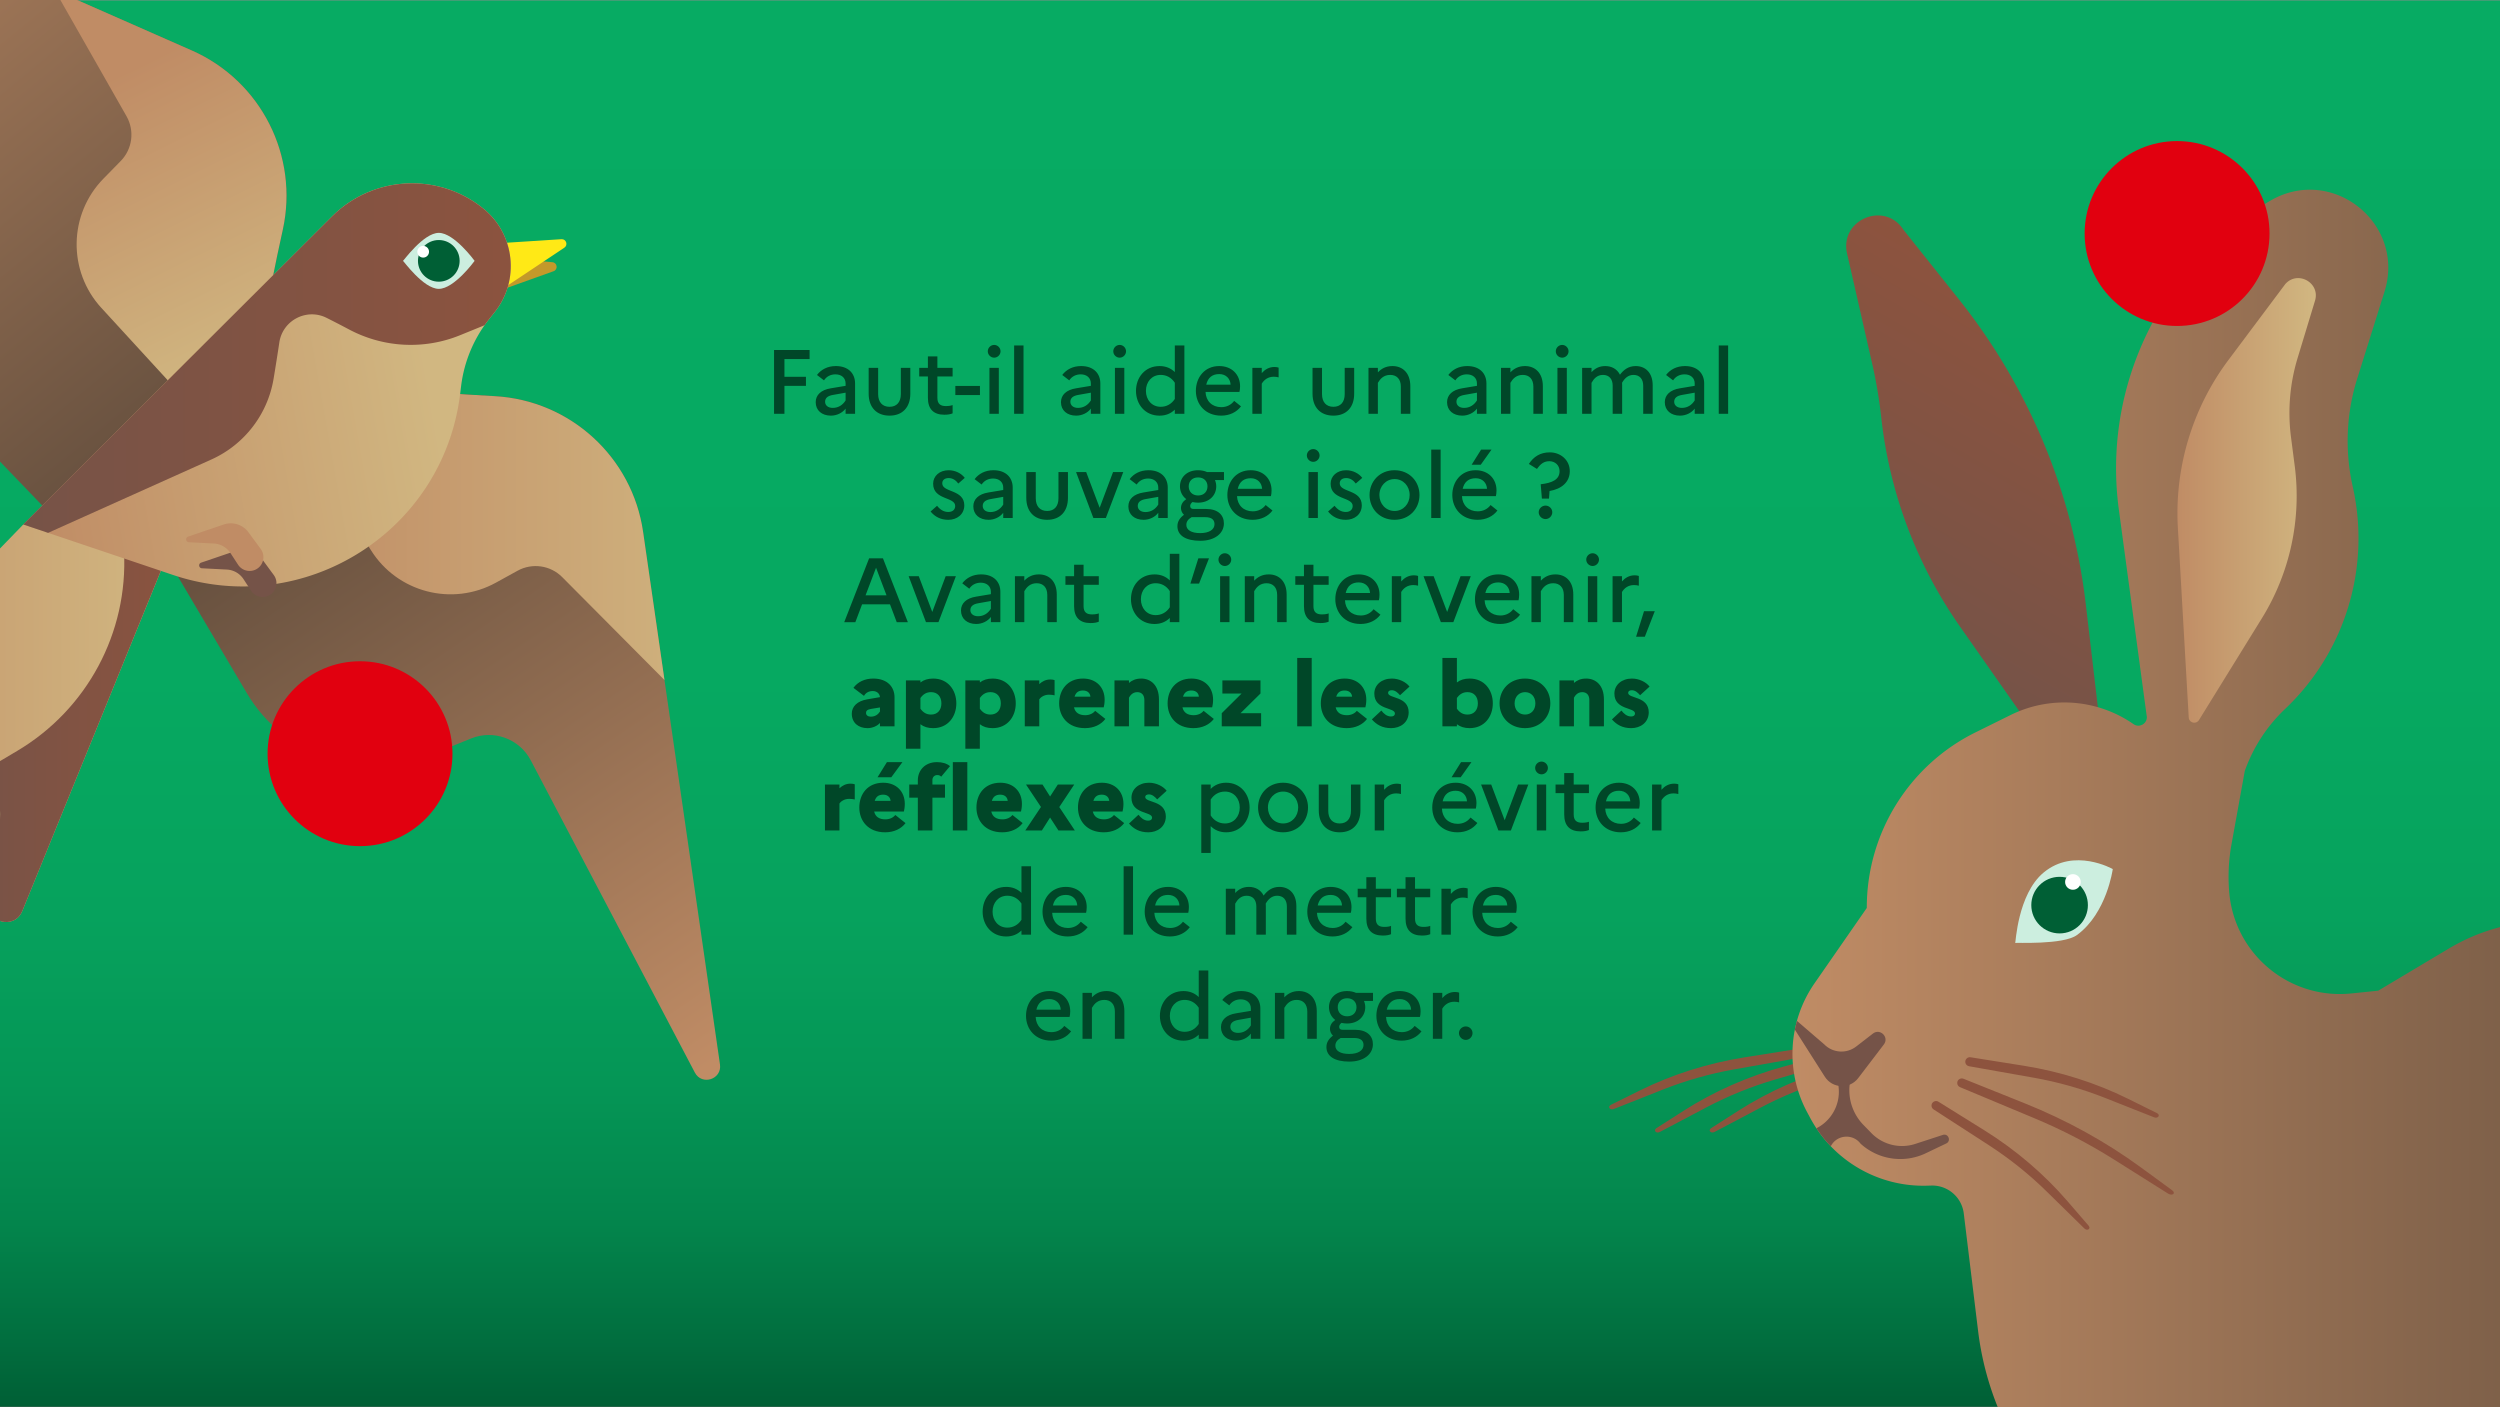 <svg xmlns="http://www.w3.org/2000/svg" xmlns:xlink="http://www.w3.org/1999/xlink" id="Calque_1" data-name="Calque 1" viewBox="0 0 1920 1080" width="1400" height="788"><rect x="0" y="0" width="1920" height="1080" fill="#333333" stroke="none"/><defs><linearGradient id="Dégradé_sans_nom_33" x1="960" x2="960" y1="1080" y2="0" data-name="Dégradé sans nom 33" gradientUnits="userSpaceOnUse"><stop offset="0" stop-color="#005f35"/><stop offset=".05" stop-color="#016f3f"/><stop offset=".13" stop-color="#03854c"/><stop offset=".23" stop-color="#059656"/><stop offset=".35" stop-color="#06a25d"/><stop offset=".52" stop-color="#06a961"/><stop offset="1" stop-color="#07ab63"/></linearGradient><linearGradient id="Dégradé_sans_nom_43" x1="-174.8" x2="127.83" y1="555.12" y2="555.12" data-name="Dégradé sans nom 43" gradientUnits="userSpaceOnUse"><stop offset="0" stop-color="#c08c65"/><stop offset="1" stop-color="#d1b781"/></linearGradient><linearGradient id="Dégradé_sans_nom_53" x1="-44.13" x2="157.5" y1="611.98" y2="611.98" data-name="Dégradé sans nom 53" gradientUnits="userSpaceOnUse"><stop offset="0" stop-color="#755348"/><stop offset="1" stop-color="#8d533e"/></linearGradient><linearGradient id="Dégradé_sans_nom_6" x1="276.95" x2="573.32" y1="364.27" y2="798.95" data-name="Dégradé sans nom 6" gradientUnits="userSpaceOnUse"><stop offset="0" stop-color="#695240"/><stop offset="1" stop-color="#c08c65"/></linearGradient><linearGradient xlink:href="#Dégradé_sans_nom_43" id="Dégradé_sans_nom_43-2" x1="216.5" x2="575.5" y1="425.57" y2="425.57" data-name="Dégradé sans nom 43"/><linearGradient id="Dégradé_sans_nom_7" x1="157.83" x2="-204.73" y1="293.27" y2="-147.34" data-name="Dégradé sans nom 7" gradientUnits="userSpaceOnUse"><stop offset="0" stop-color="#695240"/><stop offset="1" stop-color="#c08c65"/></linearGradient><linearGradient xlink:href="#Dégradé_sans_nom_43" id="Dégradé_sans_nom_43-3" x1="132.17" x2="241.39" y1="36.32" y2="256.81" data-name="Dégradé sans nom 43"/><linearGradient xlink:href="#Dégradé_sans_nom_53" id="Dégradé_sans_nom_53-2" x1="1440.48" x2="1586.6" y1="498.01" y2="244.92" data-name="Dégradé sans nom 53"/><linearGradient id="Dégradé_sans_nom_40" x1="1376.64" x2="2102.37" y1="684.88" y2="684.88" data-name="Dégradé sans nom 40" gradientUnits="userSpaceOnUse"><stop offset="0" stop-color="#c08c65"/><stop offset="1" stop-color="#695240"/></linearGradient><linearGradient xlink:href="#Dégradé_sans_nom_43" id="Dégradé_sans_nom_43-4" x1="16.79" x2="328.97" y1="337.46" y2="282.14" data-name="Dégradé sans nom 43"/><linearGradient xlink:href="#Dégradé_sans_nom_43" id="Dégradé_sans_nom_43-5" x1="16.79" x2="328.97" y1="337.46" y2="282.14" data-name="Dégradé sans nom 43"/><linearGradient xlink:href="#Dégradé_sans_nom_53" id="Dégradé_sans_nom_53-3" x1="-12.5" x2="423.74" y1="262" y2="262" data-name="Dégradé sans nom 53"/><linearGradient xlink:href="#Dégradé_sans_nom_43" id="Dégradé_sans_nom_43-6" x1="1672.28" x2="1778.58" y1="383.97" y2="383.97" data-name="Dégradé sans nom 43"/><clipPath id="clippath"><path d="M127.83 427.52 17.13 699.3c-6.03 14.81-28.24 8.79-25.97-7.04L-.5 634c7.15-49.9-47.87-84.93-90.06-57.35l-63.12 41.27c-13.54 8.85-28.41-9.17-17.15-20.78L17.88 402.45l88.62 7.05 21.33 18.02Z" class="cls-13"/></clipPath><clipPath id="clippath-1"><path d="M327.5 299.5c0 1.18 23.71 2.84 52.4 4.4 57.98 3.17 105.69 46.77 113.99 104.24l59.05 409c1.65 11.44-13.91 16.49-19.29 6.26L407.61 583.57c-8.7-16.55-28.52-23.79-45.84-16.76l-31.38 12.75c-52.23 21.22-112.12 1.01-140.8-47.53L122.5 418.5l205-119Z" class="cls-1"/></clipPath><clipPath id="clippath-2"><path d="M207.38 227.83c-1.14-.32 3.62-23.6 9.79-51.67 12.48-56.71-16.74-114.35-69.89-137.74l-378.23-166.46c-10.58-4.66-19.61 8.99-11.19 16.91L-44.85 74.55c13.61 12.81 15.28 33.86 3.86 48.65l-20.69 26.81c-34.44 44.63-31.01 107.76 8.07 148.39l91.41 95.05 169.57-165.63Z" class="cls-2"/></clipPath><clipPath id="clippath-3"><path d="M1648.71 549.59c.76 5.6-5.5 9.43-10.15 6.21-27.81-19.32-63.92-22.02-94.3-7.07l-26.98 13.34c-51.3 25.36-83.71 77.68-83.59 134.91l-40.13 57.84c-20.31 29.27-22.53 67.45-5.75 98.88l2.38 4.45c17.64 33.04 52.48 53.23 89.91 52.11l3.13-.09c12.61-.38 23.42 8.91 24.95 21.43l10.99 90.17c14.36 117.83 115.85 205.5 234.52 202.57l317.79-7.84 30.28-349.64c10.32-119.12-118.58-199.86-221.26-138.6l-54.03 32.24-20.63 2.12c-47.46 4.88-89.71-30.09-93.79-77.63a139.71 139.71 0 0 1 1.72-36.75l10.22-56.48c6.42-18.1 17.04-34.43 30.98-47.64 46.19-43.78 65.92-108.64 51.93-170.72v-.02c-6.18-27.43-5-56.01 3.41-82.84l20.99-66.9c16.39-52.25-39.95-97.41-87.38-70.02-83.45 48.18-129.52 142.01-116.64 237.5l21.39 158.49Z" class="cls-12"/></clipPath><clipPath id="clippath-4"><path d="m17.88 402.45 237.13-236.59c31.53-31.46 81.74-34.02 116.31-5.92 24.12 19.61 27.99 54.97 8.67 79.32l-4.32 5.45a102.94 102.94 0 0 0-21.53 51.37l-.79 6.36c-13.09 105.65-119.8 172.73-220.68 138.72l-114.78-38.7Z" style="fill:url(#Dégradé_sans_nom_43-5)"/></clipPath><style>.cls-1{fill:url(#Dégradé_sans_nom_6)}.cls-2{fill:url(#Dégradé_sans_nom_7)}.cls-3{fill:#8d533e}.cls-4{fill:#005f35}.cls-5{fill:#004728}.cls-6{fill:#e1000f}.cls-11{fill:#fff}.cls-12{fill:url(#Dégradé_sans_nom_40)}.cls-13{fill:url(#Dégradé_sans_nom_43)}.cls-16{fill:#755348}.cls-27{fill:#cceedf}</style></defs><path d="M0 0h1920v1080H0z" style="fill:url(#Dégradé_sans_nom_33)"/><path d="M127.83 427.52 17.13 699.3c-6.03 14.81-28.24 8.79-25.97-7.04L-.5 634c7.15-49.9-47.87-84.93-90.06-57.35l-63.12 41.27c-13.54 8.85-28.41-9.17-17.15-20.78L17.88 402.45l88.62 7.05 21.33 18.02Z" class="cls-13"/><g style="clip-path:url(#clippath)"><path d="m94.72 413.22.52 9.97c3.24 62.3-28.33 121.26-81.97 153.12l-56.37 33.48-1.03 200.97 92.63-11.25 109-261-18.4-123.39-44.38-1.89" style="fill:url(#Dégradé_sans_nom_53)"/></g><path d="m382.5 197.26 41.75 3.78c3.81.34 4.48 5.63.88 6.92L384.5 222.5l-2-25.24Z" style="fill:#c3992a"/><path d="m382.5 186.5 48.7-3.14c3.65-.24 5.25 4.51 2.21 6.53L384.5 222.5l-2-36Z" style="fill:#ffe916"/><path d="M327.5 299.5c0 1.18 23.71 2.84 52.4 4.4 57.98 3.17 105.69 46.77 113.99 104.24l59.05 409c1.65 11.44-13.91 16.49-19.29 6.26L407.61 583.57c-8.7-16.55-28.52-23.79-45.84-16.76l-31.38 12.75c-52.23 21.22-112.12 1.01-140.8-47.53L122.5 418.5l205-119Z" class="cls-1"/><g style="clip-path:url(#clippath-1)"><path d="m216.5 312.5 68.31 109.59c20.29 32.55 62.5 43.55 96.09 25.03l16.59-9.14c11.25-6.2 25.25-4.19 34.3 4.92l143.7 144.61-6-283-240.82-40.86-112.18 48.86Z" style="fill:url(#Dégradé_sans_nom_43-2)"/></g><circle cx="276.5" cy="578.5" r="71" class="cls-6"/><path d="M207.38 227.83c-1.14-.32 3.62-23.6 9.79-51.67 12.48-56.71-16.74-114.35-69.89-137.74l-378.23-166.46c-10.58-4.66-19.61 8.99-11.19 16.91L-44.85 74.55c13.61 12.81 15.28 33.86 3.86 48.65l-20.69 26.81c-34.44 44.63-31.01 107.76 8.07 148.39l91.41 95.05 169.57-165.63Z" class="cls-2"/><g style="clip-path:url(#clippath-2)"><path d="m165.12 331.29-87.28-95.17c-25.93-28.27-25.21-71.88 1.63-99.29l13.25-13.53c8.99-9.18 10.8-23.2 4.45-34.37L-3.66-88.26 267.39-6.67 242.24 236.3l-77.13 94.99Z" style="fill:url(#Dégradé_sans_nom_43-3)"/></g><path d="m1612.55 554.69-10.69-91.19a461.913 461.913 0 0 0-97.58-234.14l-42.4-53.19c-14.47-22.45-49.26-7.81-43.33 18.23l19.29 84.61c3.11 13.64 5.43 27.45 6.97 41.35a345.783 345.783 0 0 0 60.6 160.71l64.1 91.41 43.05-17.81Z" style="fill:url(#Dégradé_sans_nom_53-2)"/><path d="m1453.5 807.41-41.51 11.34c-27.4 7.48-53.58 19.03-76.88 33.92l-20.87 13.34c-2.71 1.73-.35 4.49 2.54 2.97l36-18.99c16.66-8.79 34.4-15.96 52.7-21.31l55.4-16.18-7.36-5.09ZM1411.5 807.41l-41.51 11.34c-27.4 7.48-53.58 19.03-76.88 33.92l-20.87 13.34c-2.71 1.73-.35 4.49 2.54 2.97l36-18.99c16.66-8.79 34.4-15.96 52.7-21.31l55.4-16.18-7.36-5.09ZM1382.02 804.98l-42.5 6.77c-28.05 4.47-55.33 13.12-80.11 25.39l-22.2 11c-2.88 1.43-.83 4.43 2.2 3.23l37.84-14.98c17.51-6.93 35.92-12.14 54.7-15.47l56.83-10.08-6.77-5.86Z" class="cls-3"/><path d="M1648.71 549.59c.76 5.6-5.5 9.43-10.15 6.21-27.81-19.32-63.92-22.02-94.3-7.07l-26.98 13.34c-51.3 25.36-83.71 77.68-83.59 134.91l-40.13 57.84c-20.31 29.27-22.53 67.45-5.75 98.88l2.38 4.45c17.64 33.04 52.48 53.23 89.91 52.11l3.13-.09c12.61-.38 23.42 8.91 24.95 21.43l10.99 90.17c14.36 117.83 115.85 205.5 234.52 202.57l317.79-7.84 30.28-349.64c10.32-119.12-118.58-199.86-221.26-138.6l-54.03 32.24-20.63 2.12c-47.46 4.88-89.71-30.09-93.79-77.63a139.71 139.71 0 0 1 1.72-36.75l10.22-56.48c6.42-18.1 17.04-34.43 30.98-47.64 46.19-43.78 65.92-108.64 51.93-170.72v-.02c-6.18-27.43-5-56.01 3.41-82.84l20.99-66.9c16.39-52.25-39.95-97.41-87.38-70.02-83.45 48.18-129.52 142.01-116.64 237.5l21.39 158.49Z" class="cls-12"/><g style="clip-path:url(#clippath-3)"><path d="m1438.41 793.44-12.85 9.94c-7.45 5.76-18.03 5.03-24.61-1.71l-30.45-26.18 1 4 29.95 47.07c5.84 9.18 19.05 9.74 25.65 1.09l19.72-25.86c4.24-5.56-2.88-12.64-8.42-8.35Z" class="cls-16"/><path d="m1410.5 819.5 1.58 15.44c1.43 13.95-6.56 27.15-19.57 32.36l-8.01 3.2 15 21 6.81-12.02c4.81-8.49 16.75-9.27 22.62-1.47a45.356 45.356 0 0 0 50.08 7.34l15.73-7.52c3.99-1.91 1.58-7.94-2.63-6.56l-21.18 6.91a32.828 32.828 0 0 1-33.69-8.3l-6.1-6.26a38.184 38.184 0 0 1-10.72-29.77l1.09-13.34-11-1Z" class="cls-16"/></g><path d="M594.47 268.47h27.3v6.93h-19.32v13.65h16.52v6.93h-16.52v21.49h-7.98v-49.01ZM626.46 308.51c0-5.46 4.06-9.45 11.62-10.64l11.34-1.89v-1.82c0-4.34-3.22-7-7.77-7-3.78 0-6.93 1.68-8.82 4.62l-5.39-4.13c3.15-4.2 8.19-6.86 14.49-6.86 9.52 0 14.77 5.6 14.77 13.37v23.31h-7.28v-3.99c-2.45 3.29-6.79 5.39-11.27 5.39-6.93 0-11.69-3.99-11.69-10.36Zm13.09 4.41c4.34 0 7.7-2.24 9.87-5.74v-5.95l-9.45 1.68c-4.48.7-6.3 2.59-6.3 5.32s2.24 4.69 5.88 4.69ZM691.84 282.19h7.28V302c0 10.57-6.09 16.87-15.96 16.87s-16.03-6.3-16.03-16.87v-19.81h7.28v20.16c0 6.09 3.22 9.73 8.75 9.73s8.68-3.64 8.68-9.73v-20.16ZM712.63 288.77h-6.65v-6.58h6.65v-8.82h7.28v8.82h11.69v6.58h-11.69v16.45c0 4.76 2.52 6.3 6.44 6.3 2.38 0 3.99-.28 5.25-.77v6.37c-1.68.7-3.64 1.05-6.37 1.05-8.26 0-12.6-4.34-12.6-12.95v-16.45ZM752.6 296.05v7h-18.9v-7h18.9ZM758.62 269.45c0-2.66 2.24-4.9 4.9-4.9s4.9 2.24 4.9 4.9-2.24 4.9-4.9 4.9-4.9-2.24-4.9-4.9Zm1.26 12.74h7.21v35.28h-7.21v-35.28ZM778.85 264.97h7.21v52.51h-7.21v-52.51ZM814.82 308.51c0-5.46 4.06-9.45 11.62-10.64l11.34-1.89v-1.82c0-4.34-3.22-7-7.77-7-3.78 0-6.93 1.68-8.82 4.62l-5.39-4.13c3.15-4.2 8.19-6.86 14.49-6.86 9.52 0 14.77 5.6 14.77 13.37v23.31h-7.28v-3.99c-2.45 3.29-6.79 5.39-11.27 5.39-6.93 0-11.69-3.99-11.69-10.36Zm13.1 4.41c4.34 0 7.7-2.24 9.87-5.74v-5.95l-9.45 1.68c-4.48.7-6.3 2.59-6.3 5.32s2.24 4.69 5.88 4.69ZM855 269.45c0-2.66 2.24-4.9 4.9-4.9s4.9 2.24 4.9 4.9-2.24 4.9-4.9 4.9-4.9-2.24-4.9-4.9Zm1.26 12.74h7.21v35.28h-7.21v-35.28ZM890.5 280.79c4.9 0 8.75 1.68 11.76 4.62v-20.44h7.35v52.51h-7.35v-3.22c-3.01 2.94-6.86 4.62-11.76 4.62-11.13 0-18.06-8.75-18.06-19.04s6.93-19.04 18.06-19.04Zm.91 31.29c4.55 0 8.33-2.17 10.85-6.02V293.6c-2.59-3.92-6.37-6.02-10.85-6.02-6.79 0-11.34 5.32-11.34 12.25s4.55 12.25 11.34 12.25ZM937.82 318.87c-12.18 0-19.39-8.75-19.39-19.04s6.72-19.04 17.92-19.04c9.73 0 16.03 6.58 16.03 15.54 0 1.68-.21 3.29-.49 4.34h-26.04c.28 7 5.04 11.69 12.11 11.69 4.2 0 7.7-1.89 9.87-4.83l5.25 4.2c-3.29 4.41-8.68 7.14-15.26 7.14Zm-11.42-23.8h18.69c-.21-4.41-3.36-8.12-8.68-8.12s-8.75 2.66-10.01 8.12ZM961.82 282.19h7.21v3.99c2.45-2.73 5.53-4.69 9.87-4.69 1.12 0 2.17.21 3.08.49v7.49c-1.12-.28-2.24-.49-3.71-.49-4.48 0-7.42 2.38-9.24 5.32v23.17h-7.21v-35.28ZM1032.73 282.19h7.28V302c0 10.57-6.09 16.87-15.96 16.87s-16.03-6.3-16.03-16.87v-19.81h7.28v20.16c0 6.09 3.22 9.73 8.75 9.73s8.68-3.64 8.68-9.73v-20.16ZM1051 282.19h7.21v3.43c2.66-2.8 6.16-4.83 11.2-4.83 7.77 0 13.72 5.25 13.72 15.47v21.21h-7.28v-20.93c0-5.6-3.08-8.96-8.12-8.96s-7.7 3.01-9.52 6.09v23.8H1051v-35.28ZM1111.34 308.51c0-5.46 4.06-9.45 11.62-10.64l11.34-1.89v-1.82c0-4.34-3.22-7-7.77-7-3.78 0-6.93 1.68-8.82 4.62l-5.39-4.13c3.15-4.2 8.19-6.86 14.49-6.86 9.52 0 14.77 5.6 14.77 13.37v23.31h-7.28v-3.99c-2.45 3.29-6.79 5.39-11.27 5.39-6.93 0-11.69-3.99-11.69-10.36Zm13.09 4.41c4.34 0 7.7-2.24 9.87-5.74v-5.95l-9.45 1.68c-4.48.7-6.3 2.59-6.3 5.32s2.24 4.69 5.88 4.69ZM1152.78 282.19h7.21v3.43c2.66-2.8 6.16-4.83 11.2-4.83 7.77 0 13.72 5.25 13.72 15.47v21.21h-7.28v-20.93c0-5.6-3.08-8.96-8.12-8.96s-7.7 3.01-9.52 6.09v23.8h-7.21v-35.28ZM1194.85 269.45c0-2.66 2.24-4.9 4.9-4.9s4.9 2.24 4.9 4.9-2.24 4.9-4.9 4.9-4.9-2.24-4.9-4.9Zm1.26 12.74h7.21v35.28h-7.21v-35.28ZM1215.08 282.19h7.21v3.29c2.52-2.73 5.81-4.69 10.5-4.69 4.97 0 9.1 2.24 11.34 6.65 2.73-3.64 6.37-6.65 12.11-6.65 7.35 0 13.02 5.04 13.02 14.77v21.91h-7.28v-21.63c0-5.18-2.87-8.26-7.42-8.26-4.2 0-6.86 2.66-8.82 6.02.07.63.07 1.26.07 1.96v21.91h-7.28v-21.63c0-5.18-2.8-8.26-7.42-8.26s-7.14 3.08-8.82 6.09v23.8h-7.21v-35.28ZM1278.57 308.51c0-5.46 4.06-9.45 11.62-10.64l11.34-1.89v-1.82c0-4.34-3.22-7-7.77-7-3.78 0-6.93 1.68-8.82 4.62l-5.39-4.13c3.15-4.2 8.19-6.86 14.49-6.86 9.52 0 14.77 5.6 14.77 13.37v23.31h-7.28v-3.99c-2.45 3.29-6.79 5.39-11.27 5.39-6.93 0-11.69-3.99-11.69-10.36Zm13.09 4.41c4.34 0 7.7-2.24 9.87-5.74v-5.95l-9.45 1.68c-4.48.7-6.3 2.59-6.3 5.32s2.24 4.69 5.88 4.69ZM1320 264.97h7.21v52.51H1320v-52.51ZM719.66 388.09c2.31 2.94 5.11 4.76 8.61 4.76s5.32-1.96 5.32-4.62c0-7.14-16.94-4.41-16.94-17.08 0-5.95 4.97-10.36 11.9-10.36 5.25 0 9.87 2.52 12.39 5.88l-4.97 4.34c-1.82-2.52-4.34-4.2-7.35-4.2-3.22 0-4.97 1.61-4.97 4.06 0 7.14 16.94 4.55 16.94 16.94-.07 6.93-5.67 11.06-12.25 11.06-5.95 0-10.36-2.38-13.65-6.37l4.97-4.41ZM747.52 388.51c0-5.46 4.06-9.45 11.62-10.64l11.34-1.89v-1.82c0-4.34-3.22-7-7.77-7-3.78 0-6.93 1.68-8.82 4.62l-5.39-4.13c3.15-4.2 8.19-6.86 14.49-6.86 9.52 0 14.77 5.6 14.77 13.37v23.31h-7.28v-3.99c-2.45 3.29-6.79 5.39-11.27 5.39-6.93 0-11.69-3.99-11.69-10.36Zm13.09 4.41c4.34 0 7.7-2.24 9.87-5.74v-5.95l-9.45 1.68c-4.48.7-6.3 2.59-6.3 5.32s2.24 4.69 5.88 4.69ZM812.9 362.19h7.28V382c0 10.57-6.09 16.87-15.96 16.87s-16.03-6.3-16.03-16.87v-19.81h7.28v20.16c0 6.09 3.22 9.73 8.75 9.73s8.68-3.64 8.68-9.73v-20.16ZM834.18 362.19l10.36 27.44 10.29-27.44h7.84l-13.37 35.28h-9.59l-13.3-35.28h7.77ZM866.59 388.51c0-5.46 4.06-9.45 11.62-10.64l11.34-1.89v-1.82c0-4.34-3.22-7-7.77-7-3.78 0-6.93 1.68-8.82 4.62l-5.39-4.13c3.15-4.2 8.19-6.86 14.49-6.86 9.52 0 14.77 5.6 14.77 13.37v23.31h-7.28v-3.99c-2.45 3.29-6.79 5.39-11.27 5.39-6.93 0-11.69-3.99-11.69-10.36Zm13.09 4.41c4.34 0 7.7-2.24 9.87-5.74v-5.95l-9.45 1.68c-4.48.7-6.3 2.59-6.3 5.32s2.24 4.69 5.88 4.69ZM909.29 395.02c-1.47-1.33-2.31-3.29-2.31-5.11 0-2.8 1.33-5.04 4.06-6.93-3.08-2.31-4.83-5.88-4.83-9.8 0-6.79 5.25-12.39 13.86-12.39 2.66 0 4.97.49 6.93 1.4h13.02v6.16h-6.93c.63 1.47.98 3.15.98 4.83 0 6.86-5.25 12.53-14 12.53-1.54 0-2.94-.21-4.27-.49-1.12.91-1.75 1.96-1.75 3.01 0 1.47.77 2.31 2.66 2.31h9.59c9.1 0 13.65 4.69 13.65 11.06 0 7.77-7.07 13.37-18.13 13.37s-17.57-3.99-17.57-11.2c0-3.57 1.82-6.37 5.04-8.75Zm12.39 14.07c7 0 11.06-2.73 11.06-6.86 0-3.01-1.75-5.39-7.14-5.39h-10.43c-2.66 1.54-4.06 3.36-4.06 5.95 0 3.92 3.92 6.3 10.57 6.3Zm5.67-35.91c0-3.92-2.66-6.86-7.21-6.86s-7.21 2.94-7.21 6.86 2.66 7 7.21 7 7.21-3.01 7.21-7ZM962 398.87c-12.18 0-19.39-8.75-19.39-19.04s6.72-19.04 17.92-19.04c9.73 0 16.03 6.58 16.03 15.54 0 1.68-.21 3.29-.49 4.34h-26.04c.28 7 5.04 11.69 12.11 11.69 4.2 0 7.7-1.89 9.87-4.83l5.25 4.2c-3.29 4.41-8.68 7.14-15.26 7.14Zm-11.41-23.8h18.69c-.21-4.41-3.36-8.12-8.68-8.12s-8.75 2.66-10.01 8.12ZM1003.65 349.45c0-2.66 2.24-4.9 4.9-4.9s4.9 2.24 4.9 4.9-2.24 4.9-4.9 4.9-4.9-2.24-4.9-4.9Zm1.26 12.74h7.21v35.28h-7.21v-35.28ZM1024.93 388.09c2.31 2.94 5.11 4.76 8.61 4.76s5.32-1.96 5.32-4.62c0-7.14-16.94-4.41-16.94-17.08 0-5.95 4.97-10.36 11.9-10.36 5.25 0 9.87 2.52 12.39 5.88l-4.97 4.34c-1.82-2.52-4.34-4.2-7.35-4.2-3.22 0-4.97 1.61-4.97 4.06 0 7.14 16.94 4.55 16.94 16.94-.07 6.93-5.67 11.06-12.25 11.06-5.95 0-10.36-2.38-13.65-6.37l4.97-4.41ZM1090.17 379.83c0 10.43-7.7 19.04-19.18 19.04s-19.18-8.61-19.18-19.04 7.77-19.04 19.18-19.04 19.18 8.61 19.18 19.04Zm-7.56 0c0-6.86-4.9-12.25-11.55-12.25s-11.69 5.46-11.69 12.25 4.9 12.25 11.69 12.25 11.55-5.53 11.55-12.25ZM1099.19 344.97h7.21v52.51h-7.21v-52.51ZM1134.76 398.87c-12.18 0-19.39-8.75-19.39-19.04s6.72-19.04 17.92-19.04c9.73 0 16.03 6.58 16.03 15.54 0 1.68-.21 3.29-.49 4.34h-26.04c.28 7 5.04 11.69 12.11 11.69 4.2 0 7.7-1.89 9.87-4.83l5.25 4.2c-3.29 4.41-8.68 7.14-15.26 7.14Zm-11.42-23.8h18.69c-.21-4.41-3.36-8.12-8.68-8.12s-8.75 2.66-10.01 8.12Zm6.87-18.48 7.28-11.62h7.98l-8.26 11.62h-7ZM1183.26 371.57c9.1-1.05 14.49-3.71 14.49-10.08 0-4.41-3.36-7.63-7.84-7.63-4.06 0-6.72 1.96-9.52 5.95l-6.23-3.85c3.71-5.6 8.75-8.89 16.1-8.89 8.26 0 15.33 5.88 15.33 14.42s-6.44 13.72-15.54 15.26l-.42 5.81h-5.46l-.91-10.99Zm-1.54 21.49c0-2.73 2.38-5.11 5.25-5.11s5.18 2.38 5.18 5.11c0 2.87-2.38 5.25-5.18 5.25s-5.25-2.38-5.25-5.25ZM667.48 428.47h10.64l19.11 49.01h-8.54l-5.18-13.72h-21.42l-5.18 13.72h-8.54l19.11-49.01Zm13.37 28.42-8.05-21.21-8.05 21.21h16.1ZM705.62 442.19l10.36 27.44 10.29-27.44h7.84l-13.37 35.28h-9.59l-13.3-35.28h7.77ZM738.04 468.51c0-5.46 4.06-9.45 11.62-10.64l11.34-1.89v-1.82c0-4.34-3.22-7-7.77-7-3.78 0-6.93 1.68-8.82 4.62l-5.39-4.13c3.15-4.2 8.19-6.86 14.49-6.86 9.52 0 14.77 5.6 14.77 13.37v23.31H761v-3.99c-2.45 3.29-6.79 5.39-11.27 5.39-6.93 0-11.69-3.99-11.69-10.36Zm13.09 4.41c4.34 0 7.7-2.24 9.87-5.74v-5.95l-9.45 1.68c-4.48.7-6.3 2.59-6.3 5.32s2.24 4.69 5.88 4.69ZM779.47 442.19h7.21v3.43c2.66-2.8 6.16-4.83 11.2-4.83 7.77 0 13.72 5.25 13.72 15.47v21.21h-7.28v-20.93c0-5.6-3.08-8.96-8.12-8.96s-7.7 3.01-9.52 6.09v23.8h-7.21v-35.28ZM824.9 448.77h-6.65v-6.58h6.65v-8.82h7.28v8.82h11.69v6.58h-11.69v16.45c0 4.76 2.52 6.3 6.44 6.3 2.38 0 3.99-.28 5.25-.77v6.37c-1.68.7-3.64 1.05-6.37 1.05-8.26 0-12.6-4.34-12.6-12.95v-16.45ZM886.64 440.79c4.9 0 8.75 1.68 11.76 4.62v-20.44h7.35v52.51h-7.35v-3.22c-3.01 2.94-6.86 4.62-11.76 4.62-11.13 0-18.06-8.75-18.06-19.04s6.93-19.04 18.06-19.04Zm.91 31.29c4.55 0 8.33-2.17 10.85-6.02V453.6c-2.59-3.92-6.37-6.02-10.85-6.02-6.79 0-11.34 5.32-11.34 12.25s4.55 12.25 11.34 12.25ZM914.22 447.86l6.09-19.39h8.19l-7.63 19.39h-6.65ZM935.78 429.45c0-2.66 2.24-4.9 4.9-4.9s4.9 2.24 4.9 4.9-2.24 4.9-4.9 4.9-4.9-2.24-4.9-4.9Zm1.26 12.74h7.21v35.28h-7.21v-35.28ZM956.01 442.19h7.21v3.43c2.66-2.8 6.16-4.83 11.2-4.83 7.77 0 13.72 5.25 13.72 15.47v21.21h-7.28v-20.93c0-5.6-3.08-8.96-8.12-8.96s-7.7 3.01-9.52 6.09v23.8h-7.21v-35.28ZM1001.44 448.77h-6.65v-6.58h6.65v-8.82h7.28v8.82h11.69v6.58h-11.69v16.45c0 4.76 2.52 6.3 6.44 6.3 2.38 0 3.99-.28 5.25-.77v6.37c-1.68.7-3.64 1.05-6.37 1.05-8.26 0-12.6-4.34-12.6-12.95v-16.45ZM1044.91 478.87c-12.18 0-19.39-8.75-19.39-19.04s6.72-19.04 17.92-19.04c9.73 0 16.03 6.58 16.03 15.54 0 1.68-.21 3.29-.49 4.34h-26.04c.28 7 5.04 11.69 12.11 11.69 4.2 0 7.7-1.89 9.87-4.83l5.25 4.2c-3.29 4.41-8.68 7.14-15.26 7.14Zm-11.41-23.8h18.69c-.21-4.41-3.36-8.12-8.68-8.12s-8.75 2.66-10.01 8.12ZM1068.92 442.19h7.21v3.99c2.45-2.73 5.53-4.69 9.87-4.69 1.12 0 2.17.21 3.08.49v7.49c-1.12-.28-2.24-.49-3.71-.49-4.48 0-7.42 2.38-9.24 5.32v23.17h-7.21v-35.28ZM1101.05 442.19l10.36 27.44 10.29-27.44h7.84l-13.37 35.28h-9.59l-13.3-35.28h7.77ZM1152.15 478.87c-12.18 0-19.39-8.75-19.39-19.04s6.72-19.04 17.92-19.04c9.73 0 16.03 6.58 16.03 15.54 0 1.68-.21 3.29-.49 4.34h-26.04c.28 7 5.04 11.69 12.11 11.69 4.2 0 7.7-1.89 9.87-4.83l5.25 4.2c-3.29 4.41-8.68 7.14-15.26 7.14Zm-11.41-23.8h18.69c-.21-4.41-3.36-8.12-8.68-8.12s-8.75 2.66-10.01 8.12ZM1176.16 442.19h7.21v3.43c2.66-2.8 6.16-4.83 11.2-4.83 7.77 0 13.72 5.25 13.72 15.47v21.21h-7.28v-20.93c0-5.6-3.08-8.96-8.12-8.96s-7.7 3.01-9.52 6.09v23.8h-7.21v-35.28ZM1218.23 429.45c0-2.66 2.24-4.9 4.9-4.9s4.9 2.24 4.9 4.9-2.24 4.9-4.9 4.9-4.9-2.24-4.9-4.9Zm1.26 12.74h7.21v35.28h-7.21v-35.28ZM1238.46 442.19h7.21v3.99c2.45-2.73 5.53-4.69 9.87-4.69 1.12 0 2.17.21 3.08.49v7.49c-1.12-.28-2.24-.49-3.71-.49-4.48 0-7.42 2.38-9.24 5.32v23.17h-7.21v-35.28ZM1256.51 488.67l6.09-19.6h8.26l-7.63 19.6h-6.72ZM654.17 547.74c0-5.46 4.13-9.66 11.83-10.99l9.8-1.68c-.14-2.66-2.31-4.69-5.53-4.69-2.94 0-5.39 1.26-6.72 3.71l-8.12-6.16c3.22-4.48 8.61-7.14 15.19-7.14 11.2 0 16.38 6.72 16.38 14.42v22.26h-11.2v-2.59c-1.96 2.31-5.81 3.99-9.52 3.99-7.14 0-12.11-4.2-12.11-11.13Zm14.57 2.31c3.5 0 5.67-1.75 7.07-3.92v-3.15l-6.79 1.12c-2.94.49-3.92 1.47-3.92 3.08 0 1.75 1.47 2.87 3.64 2.87ZM695.75 522.19h11.13v1.61c2.52-1.96 5.67-3.01 9.8-3.01 11.27 0 17.78 8.75 17.78 19.04s-6.51 19.04-17.78 19.04c-4.13 0-7.28-1.05-9.8-3.01v18.83h-11.13v-52.51Zm19.33 26.25c4.9 0 7.91-3.43 7.91-8.61s-3.01-8.61-7.91-8.61c-3.57 0-6.02 1.54-8.12 4.41l-.07-.07v8.54l.07-.07c2.1 2.87 4.55 4.41 8.12 4.41ZM741.39 522.19h11.13v1.61c2.52-1.96 5.67-3.01 9.8-3.01 11.27 0 17.78 8.75 17.78 19.04s-6.51 19.04-17.78 19.04c-4.13 0-7.28-1.05-9.8-3.01v18.83h-11.13v-52.51Zm19.33 26.25c4.9 0 7.91-3.43 7.91-8.61s-3.01-8.61-7.91-8.61c-3.57 0-6.02 1.54-8.12 4.41l-.07-.07v8.54l.07-.07c2.1 2.87 4.55 4.41 8.12 4.41ZM787.03 522.19h11.13v2.87c2.17-2.03 4.9-3.57 8.54-3.57 1.26 0 2.38.21 3.22.49v11.69c-1.19-.28-2.52-.49-4.34-.49-4.06 0-6.72 2.38-7.42 3.57v20.72h-11.13v-35.28ZM833.24 558.87c-12.95 0-19.81-8.75-19.81-19.04s6.37-19.04 18.34-19.04c10.01 0 16.59 6.65 16.59 16.24 0 2.38-.35 4.62-.7 5.88h-22.82c.91 4.06 3.92 6.02 8.61 6.02 3.29 0 6.02-1.33 7.63-3.36l7.84 6.23c-3.36 4.41-8.89 7.07-15.68 7.07Zm-7.99-24.15h12.18c-.14-2.31-1.82-4.76-5.67-4.76-3.29 0-5.46 1.33-6.51 4.76ZM855.91 522.19h11.13v1.96c2.31-1.96 5.25-3.36 9.38-3.36 7.49 0 13.65 5.25 13.65 15.96v20.72h-11.2v-20.23c0-3.57-1.89-6.02-5.46-6.02-3.92 0-5.67 3.08-6.37 4.27v21.98h-11.13v-35.28ZM916.53 558.87c-12.95 0-19.81-8.75-19.81-19.04s6.37-19.04 18.34-19.04c10.01 0 16.59 6.65 16.59 16.24 0 2.38-.35 4.62-.7 5.88h-22.82c.91 4.06 3.92 6.02 8.61 6.02 3.29 0 6.02-1.33 7.63-3.36l7.84 6.23c-3.36 4.41-8.89 7.07-15.68 7.07Zm-7.98-24.15h12.18c-.14-2.31-1.82-4.76-5.67-4.76-3.29 0-5.46 1.33-6.51 4.76ZM938.3 547.39l15.26-15.12h-14.77v-10.08h29.26v10.08l-15.33 15.12h15.82v10.08H938.3v-10.08ZM996.26 504.97h11.13v52.51h-11.13v-52.51ZM1034.2 558.87c-12.95 0-19.81-8.75-19.81-19.04s6.37-19.04 18.34-19.04c10.01 0 16.59 6.65 16.59 16.24 0 2.38-.35 4.62-.7 5.88h-22.82c.91 4.06 3.92 6.02 8.61 6.02 3.29 0 6.02-1.33 7.63-3.36l7.84 6.23c-3.36 4.41-8.89 7.07-15.68 7.07Zm-7.98-24.15h12.18c-.14-2.31-1.82-4.76-5.67-4.76-3.29 0-5.46 1.33-6.51 4.76ZM1060.87 545.36c1.89 2.45 4.27 4.55 7.42 4.55 2.03 0 3.01-.91 3.01-2.31 0-4.83-15.82-2.52-15.82-15.26 0-6.72 5.67-11.55 13.44-11.55 5.6 0 10.92 2.73 13.58 6.16l-7.28 6.65c-1.68-1.96-3.78-3.85-6.3-3.85-1.96 0-2.87.84-2.87 2.03 0 4.55 15.82 2.31 15.82 15.05-.14 7.98-6.65 12.04-13.44 12.04s-11.27-2.66-14.84-6.72l7.28-6.79ZM1128.7 558.87c-4.13 0-7.28-1.05-9.8-3.01v1.61h-11.13v-52.51h11.13v18.83c2.52-1.96 5.67-3.01 9.8-3.01 11.27 0 17.78 8.75 17.78 19.04s-6.51 19.04-17.78 19.04Zm-1.61-10.43c4.9 0 7.91-3.43 7.91-8.61s-3.01-8.61-7.91-8.61c-3.57 0-6.02 1.54-8.12 4.41l-.07-.07v8.54l.07-.07c2.1 2.87 4.55 4.41 8.12 4.41ZM1190.65 539.83c0 10.78-7.91 19.04-19.46 19.04s-19.53-8.26-19.53-19.04 7.91-19.04 19.53-19.04 19.46 8.26 19.46 19.04Zm-11.48 0c0-5.32-3.43-8.61-7.91-8.61s-8.05 3.36-8.05 8.61 3.43 8.61 8.05 8.61 7.91-3.43 7.91-8.61ZM1197.65 522.19h11.13v1.96c2.31-1.96 5.25-3.36 9.38-3.36 7.49 0 13.65 5.25 13.65 15.96v20.72h-11.2v-20.23c0-3.57-1.89-6.02-5.46-6.02-3.92 0-5.67 3.08-6.37 4.27v21.98h-11.13v-35.28ZM1245.25 545.36c1.89 2.45 4.27 4.55 7.42 4.55 2.03 0 3.01-.91 3.01-2.31 0-4.83-15.82-2.52-15.82-15.26 0-6.72 5.67-11.55 13.44-11.55 5.6 0 10.92 2.73 13.58 6.16l-7.28 6.65c-1.68-1.96-3.78-3.85-6.3-3.85-1.96 0-2.87.84-2.87 2.03 0 4.55 15.82 2.31 15.82 15.05-.14 7.98-6.65 12.04-13.44 12.04s-11.27-2.66-14.84-6.72l7.28-6.79ZM633.56 602.19h11.13v2.87c2.17-2.03 4.9-3.57 8.54-3.57 1.26 0 2.38.21 3.22.49v11.69c-1.19-.28-2.52-.49-4.34-.49-4.06 0-6.72 2.38-7.42 3.57v20.72h-11.13v-35.28ZM679.76 638.87c-12.95 0-19.81-8.75-19.81-19.04s6.37-19.04 18.34-19.04c10.01 0 16.59 6.65 16.59 16.24 0 2.38-.35 4.62-.7 5.88h-22.82c.91 4.06 3.92 6.02 8.61 6.02 3.29 0 6.02-1.33 7.63-3.36l7.84 6.23c-3.36 4.41-8.89 7.07-15.68 7.07Zm-7.98-24.15h12.18c-.14-2.31-1.82-4.76-5.67-4.76-3.29 0-5.46 1.33-6.51 4.76Zm2.17-18.13 7.21-11.62h11.9l-8.54 11.62h-10.57ZM704.89 602.19v-3.22c0-7.56 5.39-14 14.7-14 3.99 0 7.49.98 10.01 3.08l-6.79 8.12c-.7-.91-1.68-1.26-3.08-1.26-2.1 0-3.64 1.68-3.64 3.71v3.57h9.66v10.08h-9.66v25.2h-11.2v-25.2h-6.58v-10.08h6.58ZM731.77 584.97h11.13v52.51h-11.13v-52.51ZM769.71 638.87c-12.95 0-19.81-8.75-19.81-19.04s6.37-19.04 18.34-19.04c10.01 0 16.59 6.65 16.59 16.24 0 2.38-.35 4.62-.7 5.88h-22.82c.91 4.06 3.92 6.02 8.61 6.02 3.29 0 6.02-1.33 7.63-3.36l7.84 6.23c-3.36 4.41-8.89 7.07-15.68 7.07Zm-7.98-24.15h12.18c-.14-2.31-1.82-4.76-5.67-4.76-3.29 0-5.46 1.33-6.51 4.76ZM787.42 637.47l12.04-18.06-11.48-17.22h12.67l5.81 9.17 5.95-9.17h12.6l-11.48 17.29 11.97 17.99h-12.6l-6.44-9.94-6.3 9.94h-12.74ZM847.69 638.87c-12.95 0-19.81-8.75-19.81-19.04s6.37-19.04 18.34-19.04c10.01 0 16.59 6.65 16.59 16.24 0 2.38-.35 4.62-.7 5.88h-22.82c.91 4.06 3.92 6.02 8.61 6.02 3.29 0 6.02-1.33 7.63-3.36l7.84 6.23c-3.36 4.41-8.89 7.07-15.68 7.07Zm-7.98-24.15h12.18c-.14-2.31-1.82-4.76-5.67-4.76-3.29 0-5.46 1.33-6.51 4.76ZM874.36 625.36c1.89 2.45 4.27 4.55 7.42 4.55 2.03 0 3.01-.91 3.01-2.31 0-4.83-15.82-2.52-15.82-15.26 0-6.72 5.67-11.55 13.44-11.55 5.6 0 10.92 2.73 13.58 6.16l-7.28 6.65c-1.68-1.96-3.78-3.85-6.3-3.85-1.96 0-2.87.84-2.87 2.03 0 4.55 15.82 2.31 15.82 15.05-.14 7.98-6.65 12.04-13.44 12.04s-11.27-2.66-14.84-6.72l7.28-6.79ZM922.59 602.19h7.21v3.36c3.01-3.01 6.93-4.76 11.9-4.76 11.06 0 17.99 8.75 17.99 19.04s-6.93 19.04-17.99 19.04c-4.97 0-8.89-1.75-11.9-4.76v20.58h-7.21v-52.51Zm18.2 29.89c6.79 0 11.34-5.32 11.34-12.25s-4.55-12.25-11.34-12.25c-4.62 0-8.4 2.17-10.99 6.16v12.18c2.59 3.99 6.37 6.16 10.99 6.16ZM1004.56 619.83c0 10.43-7.7 19.04-19.18 19.04s-19.18-8.61-19.18-19.04 7.77-19.04 19.18-19.04 19.18 8.61 19.18 19.04Zm-7.56 0c0-6.86-4.9-12.25-11.55-12.25s-11.69 5.46-11.69 12.25 4.9 12.25 11.69 12.25S997 626.55 997 619.83ZM1037.53 602.19h7.28V622c0 10.57-6.09 16.87-15.96 16.87s-16.03-6.3-16.03-16.87v-19.81h7.28v20.16c0 6.09 3.22 9.73 8.75 9.73s8.68-3.64 8.68-9.73v-20.16ZM1055.79 602.19h7.21v3.99c2.45-2.73 5.53-4.69 9.87-4.69 1.12 0 2.17.21 3.08.49v7.49c-1.12-.28-2.24-.49-3.71-.49-4.48 0-7.42 2.38-9.24 5.32v23.17h-7.21v-35.28ZM1119.36 638.87c-12.18 0-19.39-8.75-19.39-19.04s6.72-19.04 17.92-19.04c9.73 0 16.03 6.58 16.03 15.54 0 1.68-.21 3.29-.49 4.34h-26.04c.28 7 5.04 11.69 12.11 11.69 4.2 0 7.7-1.89 9.87-4.83l5.25 4.2c-3.29 4.41-8.68 7.14-15.26 7.14Zm-11.41-23.8h18.69c-.21-4.41-3.36-8.12-8.68-8.12s-8.75 2.66-10.01 8.12Zm6.86-18.48 7.28-11.62h7.98l-8.26 11.62h-7ZM1145.25 602.19l10.36 27.44 10.29-27.44h7.84l-13.37 35.28h-9.59l-13.3-35.28h7.77ZM1178.99 589.45c0-2.66 2.24-4.9 4.9-4.9s4.9 2.24 4.9 4.9-2.24 4.9-4.9 4.9-4.9-2.24-4.9-4.9Zm1.26 12.74h7.21v35.28h-7.21v-35.28ZM1201.32 608.77h-6.65v-6.58h6.65v-8.82h7.28v8.82h11.69v6.58h-11.69v16.45c0 4.76 2.52 6.3 6.44 6.3 2.38 0 3.99-.28 5.25-.77v6.37c-1.68.7-3.64 1.05-6.37 1.05-8.26 0-12.6-4.34-12.6-12.95v-16.45ZM1244.79 638.87c-12.18 0-19.39-8.75-19.39-19.04s6.72-19.04 17.92-19.04c9.73 0 16.03 6.58 16.03 15.54 0 1.68-.21 3.29-.49 4.34h-26.04c.28 7 5.04 11.69 12.11 11.69 4.2 0 7.7-1.89 9.87-4.83l5.25 4.2c-3.29 4.41-8.68 7.14-15.26 7.14Zm-11.41-23.8h18.69c-.21-4.41-3.36-8.12-8.68-8.12s-8.75 2.66-10.01 8.12ZM1268.8 602.19h7.21v3.99c2.45-2.73 5.53-4.69 9.87-4.69 1.12 0 2.17.21 3.08.49v7.49c-1.12-.28-2.24-.49-3.71-.49-4.48 0-7.42 2.38-9.24 5.32v23.17h-7.21v-35.28ZM772.72 680.79c4.9 0 8.75 1.68 11.76 4.62v-20.44h7.35v52.51h-7.35v-3.22c-3.01 2.94-6.86 4.62-11.76 4.62-11.13 0-18.06-8.75-18.06-19.04s6.93-19.04 18.06-19.04Zm.91 31.29c4.55 0 8.33-2.17 10.85-6.02V693.6c-2.59-3.92-6.37-6.02-10.85-6.02-6.79 0-11.34 5.32-11.34 12.25s4.55 12.25 11.34 12.25ZM820.04 718.87c-12.18 0-19.39-8.75-19.39-19.04s6.72-19.04 17.92-19.04c9.73 0 16.03 6.58 16.03 15.54 0 1.68-.21 3.29-.49 4.34h-26.04c.28 7 5.04 11.69 12.11 11.69 4.2 0 7.7-1.89 9.87-4.83l5.25 4.2c-3.29 4.41-8.68 7.14-15.26 7.14Zm-11.41-23.8h18.69c-.21-4.41-3.36-8.12-8.68-8.12s-8.75 2.66-10.01 8.12ZM862.95 664.97h7.21v52.51h-7.21v-52.51ZM898.51 718.87c-12.18 0-19.39-8.75-19.39-19.04s6.72-19.04 17.92-19.04c9.73 0 16.03 6.58 16.03 15.54 0 1.68-.21 3.29-.49 4.34h-26.04c.28 7 5.04 11.69 12.11 11.69 4.2 0 7.7-1.89 9.87-4.83l5.25 4.2c-3.29 4.41-8.68 7.14-15.26 7.14Zm-11.41-23.8h18.69c-.21-4.41-3.36-8.12-8.68-8.12s-8.75 2.66-10.01 8.12ZM941.42 682.19h7.21v3.29c2.52-2.73 5.81-4.69 10.5-4.69 4.97 0 9.1 2.24 11.34 6.65 2.73-3.64 6.37-6.65 12.11-6.65 7.35 0 13.02 5.04 13.02 14.77v21.91h-7.28v-21.63c0-5.18-2.87-8.26-7.42-8.26-4.2 0-6.86 2.66-8.82 6.02.07.63.07 1.26.07 1.96v21.91h-7.28v-21.63c0-5.18-2.8-8.26-7.42-8.26s-7.14 3.08-8.82 6.09v23.8h-7.21v-35.28ZM1023.39 718.87c-12.18 0-19.39-8.75-19.39-19.04s6.72-19.04 17.92-19.04c9.73 0 16.03 6.58 16.03 15.54 0 1.68-.21 3.29-.49 4.34h-26.04c.28 7 5.04 11.69 12.11 11.69 4.2 0 7.7-1.89 9.87-4.83l5.25 4.2c-3.29 4.41-8.68 7.14-15.26 7.14Zm-11.41-23.8h18.69c-.21-4.41-3.36-8.12-8.68-8.12s-8.75 2.66-10.01 8.12ZM1049.35 688.77h-6.65v-6.58h6.65v-8.82h7.28v8.82h11.69v6.58h-11.69v16.45c0 4.76 2.52 6.3 6.44 6.3 2.38 0 3.99-.28 5.25-.77v6.37c-1.68.7-3.64 1.05-6.37 1.05-8.26 0-12.6-4.34-12.6-12.95v-16.45ZM1079.45 688.77h-6.65v-6.58h6.65v-8.82h7.28v8.82h11.69v6.58h-11.69v16.45c0 4.76 2.52 6.3 6.44 6.3 2.38 0 3.99-.28 5.25-.77v6.37c-1.68.7-3.64 1.05-6.37 1.05-8.26 0-12.6-4.34-12.6-12.95v-16.45ZM1107.03 682.19h7.21v3.99c2.45-2.73 5.53-4.69 9.87-4.69 1.12 0 2.17.21 3.08.49v7.49c-1.12-.28-2.24-.49-3.71-.49-4.48 0-7.42 2.38-9.24 5.32v23.17h-7.21v-35.28ZM1150.3 718.87c-12.18 0-19.39-8.75-19.39-19.04s6.72-19.04 17.92-19.04c9.73 0 16.03 6.58 16.03 15.54 0 1.68-.21 3.29-.49 4.34h-26.04c.28 7 5.04 11.69 12.11 11.69 4.2 0 7.7-1.89 9.87-4.83l5.25 4.2c-3.29 4.41-8.68 7.14-15.26 7.14Zm-11.42-23.8h18.69c-.21-4.41-3.36-8.12-8.68-8.12s-8.75 2.66-10.01 8.12ZM807.37 798.87c-12.18 0-19.39-8.75-19.39-19.04s6.72-19.04 17.92-19.04c9.73 0 16.03 6.58 16.03 15.54 0 1.68-.21 3.29-.49 4.34H795.4c.28 7 5.04 11.69 12.11 11.69 4.2 0 7.7-1.89 9.87-4.83l5.25 4.2c-3.29 4.41-8.68 7.14-15.26 7.14Zm-11.41-23.8h18.69c-.21-4.41-3.36-8.12-8.68-8.12s-8.75 2.66-10.01 8.12ZM831.38 762.19h7.21v3.43c2.66-2.8 6.16-4.83 11.2-4.83 7.77 0 13.72 5.25 13.72 15.47v21.21h-7.28v-20.93c0-5.6-3.08-8.96-8.12-8.96s-7.7 3.01-9.52 6.09v23.8h-7.21v-35.28ZM908.87 760.79c4.9 0 8.75 1.68 11.76 4.62v-20.44h7.35v52.51h-7.35v-3.22c-3.01 2.94-6.86 4.62-11.76 4.62-11.13 0-18.06-8.75-18.06-19.04s6.93-19.04 18.06-19.04Zm.91 31.29c4.55 0 8.33-2.17 10.85-6.02V773.6c-2.59-3.92-6.37-6.02-10.85-6.02-6.79 0-11.34 5.32-11.34 12.25s4.55 12.25 11.34 12.25ZM937.71 788.51c0-5.46 4.06-9.45 11.62-10.64l11.34-1.89v-1.82c0-4.34-3.22-7-7.77-7-3.78 0-6.93 1.68-8.82 4.62l-5.39-4.13c3.15-4.2 8.19-6.86 14.49-6.86 9.52 0 14.77 5.6 14.77 13.37v23.31h-7.28v-3.99c-2.45 3.29-6.79 5.39-11.27 5.39-6.93 0-11.69-3.99-11.69-10.36Zm13.09 4.41c4.34 0 7.7-2.24 9.87-5.74v-5.95l-9.45 1.68c-4.48.7-6.3 2.59-6.3 5.32s2.24 4.69 5.88 4.69ZM979.15 762.19h7.21v3.43c2.66-2.8 6.16-4.83 11.2-4.83 7.77 0 13.72 5.25 13.72 15.47v21.21H1004v-20.93c0-5.6-3.08-8.96-8.12-8.96s-7.7 3.01-9.52 6.09v23.8h-7.21v-35.28ZM1023.73 795.02c-1.47-1.33-2.31-3.29-2.31-5.11 0-2.8 1.33-5.04 4.06-6.93-3.08-2.31-4.83-5.88-4.83-9.8 0-6.79 5.25-12.39 13.86-12.39 2.66 0 4.97.49 6.93 1.4h13.02v6.16h-6.93c.63 1.47.98 3.15.98 4.83 0 6.86-5.25 12.53-14 12.53-1.54 0-2.94-.21-4.27-.49-1.12.91-1.75 1.96-1.75 3.01 0 1.47.77 2.31 2.66 2.31h9.59c9.1 0 13.65 4.69 13.65 11.06 0 7.77-7.07 13.37-18.13 13.37s-17.57-3.99-17.57-11.2c0-3.57 1.82-6.37 5.04-8.75Zm12.4 14.07c7 0 11.06-2.73 11.06-6.86 0-3.01-1.75-5.39-7.14-5.39h-10.43c-2.66 1.54-4.06 3.36-4.06 5.95 0 3.92 3.92 6.3 10.57 6.3Zm5.67-35.91c0-3.92-2.66-6.86-7.21-6.86s-7.21 2.94-7.21 6.86 2.66 7 7.21 7 7.21-3.01 7.21-7ZM1076.45 798.87c-12.18 0-19.39-8.75-19.39-19.04s6.72-19.04 17.92-19.04c9.73 0 16.03 6.58 16.03 15.54 0 1.68-.21 3.29-.49 4.34h-26.04c.28 7 5.04 11.69 12.11 11.69 4.2 0 7.7-1.89 9.87-4.83l5.25 4.2c-3.29 4.41-8.68 7.14-15.26 7.14Zm-11.41-23.8h18.69c-.21-4.41-3.36-8.12-8.68-8.12s-8.75 2.66-10.01 8.12ZM1100.45 762.19h7.21v3.99c2.45-2.73 5.53-4.69 9.87-4.69 1.12 0 2.17.21 3.08.49v7.49c-1.12-.28-2.24-.49-3.71-.49-4.48 0-7.42 2.38-9.24 5.32v23.17h-7.21v-35.28ZM1120.47 793.06c0-2.73 2.38-5.11 5.25-5.11s5.18 2.38 5.18 5.11c0 2.87-2.38 5.25-5.18 5.25s-5.25-2.38-5.25-5.25Z" class="cls-5"/><path d="m17.88 402.45 237.13-236.59c31.53-31.46 81.74-34.02 116.31-5.92 24.12 19.61 27.99 54.97 8.67 79.32l-4.32 5.45a102.94 102.94 0 0 0-21.53 51.37l-.79 6.36c-13.09 105.65-119.8 172.73-220.68 138.72l-114.78-38.7Z" style="fill:url(#Dégradé_sans_nom_43-4)"/><g style="clip-path:url(#clippath-4)"><path d="m423.5 228.5-70.16 28.6c-27.65 11.27-58.85 9.62-85.21-4.39a898.1 898.1 0 0 0-17.22-8.9c-15.38-7.76-33.86 1.83-36.39 18.87-1.31 8.82-2.85 18.48-4.39 27.79a82.926 82.926 0 0 1-47.84 62.1L-4.5 427.5l-8-92 284-239 152.24 58.67-.24 73.33Z" style="fill:url(#Dégradé_sans_nom_53-3)"/></g><path d="M364.5 200s-15.63 21.5-27.5 21.5-27.5-22-27.5-21.5 15.63-21.5 27.5-21.5 27.5 21.5 27.5 21.5Z" class="cls-27"/><circle cx="337" cy="200" r="16" class="cls-4"/><path d="m154.46 431.77 27.36-9.3c6.95-2.36 14.64.05 18.99 5.97l9.44 12.84c4.15 5.64 1.78 13.69-4.77 16.18-4.66 1.77-9.93.06-12.65-4.11l-5.8-8.89a16.323 16.323 0 0 0-12.83-7.38l-19.14-.98c-2.44-.13-2.92-3.53-.6-4.32Z" class="cls-16"/><path d="m144.46 411.77 27.36-9.3c6.95-2.36 14.64.05 18.99 5.97l9.44 12.84c4.15 5.64 1.78 13.69-4.77 16.18-4.66 1.77-9.93.06-12.65-4.11l-5.8-8.89a16.323 16.323 0 0 0-12.83-7.38l-19.14-.98c-2.44-.13-2.92-3.53-.6-4.32Z" style="fill:#c08c65"/><path d="M1622.6 667.11s-4.52 33.89-27.51 50.66c-10.6 7.74-47.74 5.65-47.41 6.09s1.82-37.36 21.7-53.99c23.53-19.67 53.22-2.77 53.22-2.77Z" class="cls-27"/><circle cx="1581.77" cy="694.79" r="21.73" class="cls-4"/><circle cx="1592" cy="677" r="6" class="cls-11"/><circle cx="325" cy="193" r="4.5" class="cls-11"/><path d="m1754.96 218.01-43.47 58.05a196.519 196.519 0 0 0-38.89 129.06l8.34 145.47c.17 4.19 5.66 5.64 7.87 2.07l48.34-78.21a178.68 178.68 0 0 0 25.21-116.87l-2.87-22.17c-2.64-20.38-.91-41.08 5.06-60.75l13.38-44.06c4.21-13.87-13.55-23.61-22.98-12.6Z" style="fill:url(#Dégradé_sans_nom_43-6)"/><path d="M1485.81 845.41c.98-.32 2.05-.19 2.92.36l35.15 21.89c24.11 15.02 45.89 33.58 63.95 54.52l16.18 18.76c2.1 2.43-.95 4.4-3.28 2.12l-29.05-28.5c-13.44-13.19-28.39-25.14-44.4-35.5l-42.3-27.38c-2.46-1.6-1.97-5.33.82-6.24ZM1505.28 828.16c.85-.36 1.81-.37 2.67-.03l47.1 18.89c31.98 12.82 62.33 29.57 89.13 49.18l24.01 17.57c3.12 2.28.21 4.65-3.13 2.55l-41.59-26.2c-19.25-12.13-39.84-22.8-61.19-31.72l-56.99-23.81c-2.84-1.19-2.86-5.21-.03-6.42ZM1510.54 812.44c.78-.67 1.81-.97 2.83-.81l40.89 6.52c28.05 4.47 55.33 13.12 80.11 25.39l22.2 11c2.88 1.43.83 4.43-2.2 3.23l-37.84-14.98c-17.51-6.93-35.92-12.14-54.7-15.47l-49.62-8.8c-2.89-.51-3.89-4.15-1.67-6.07Z" class="cls-3"/><circle cx="1672" cy="179" r="71" class="cls-6"/></svg>